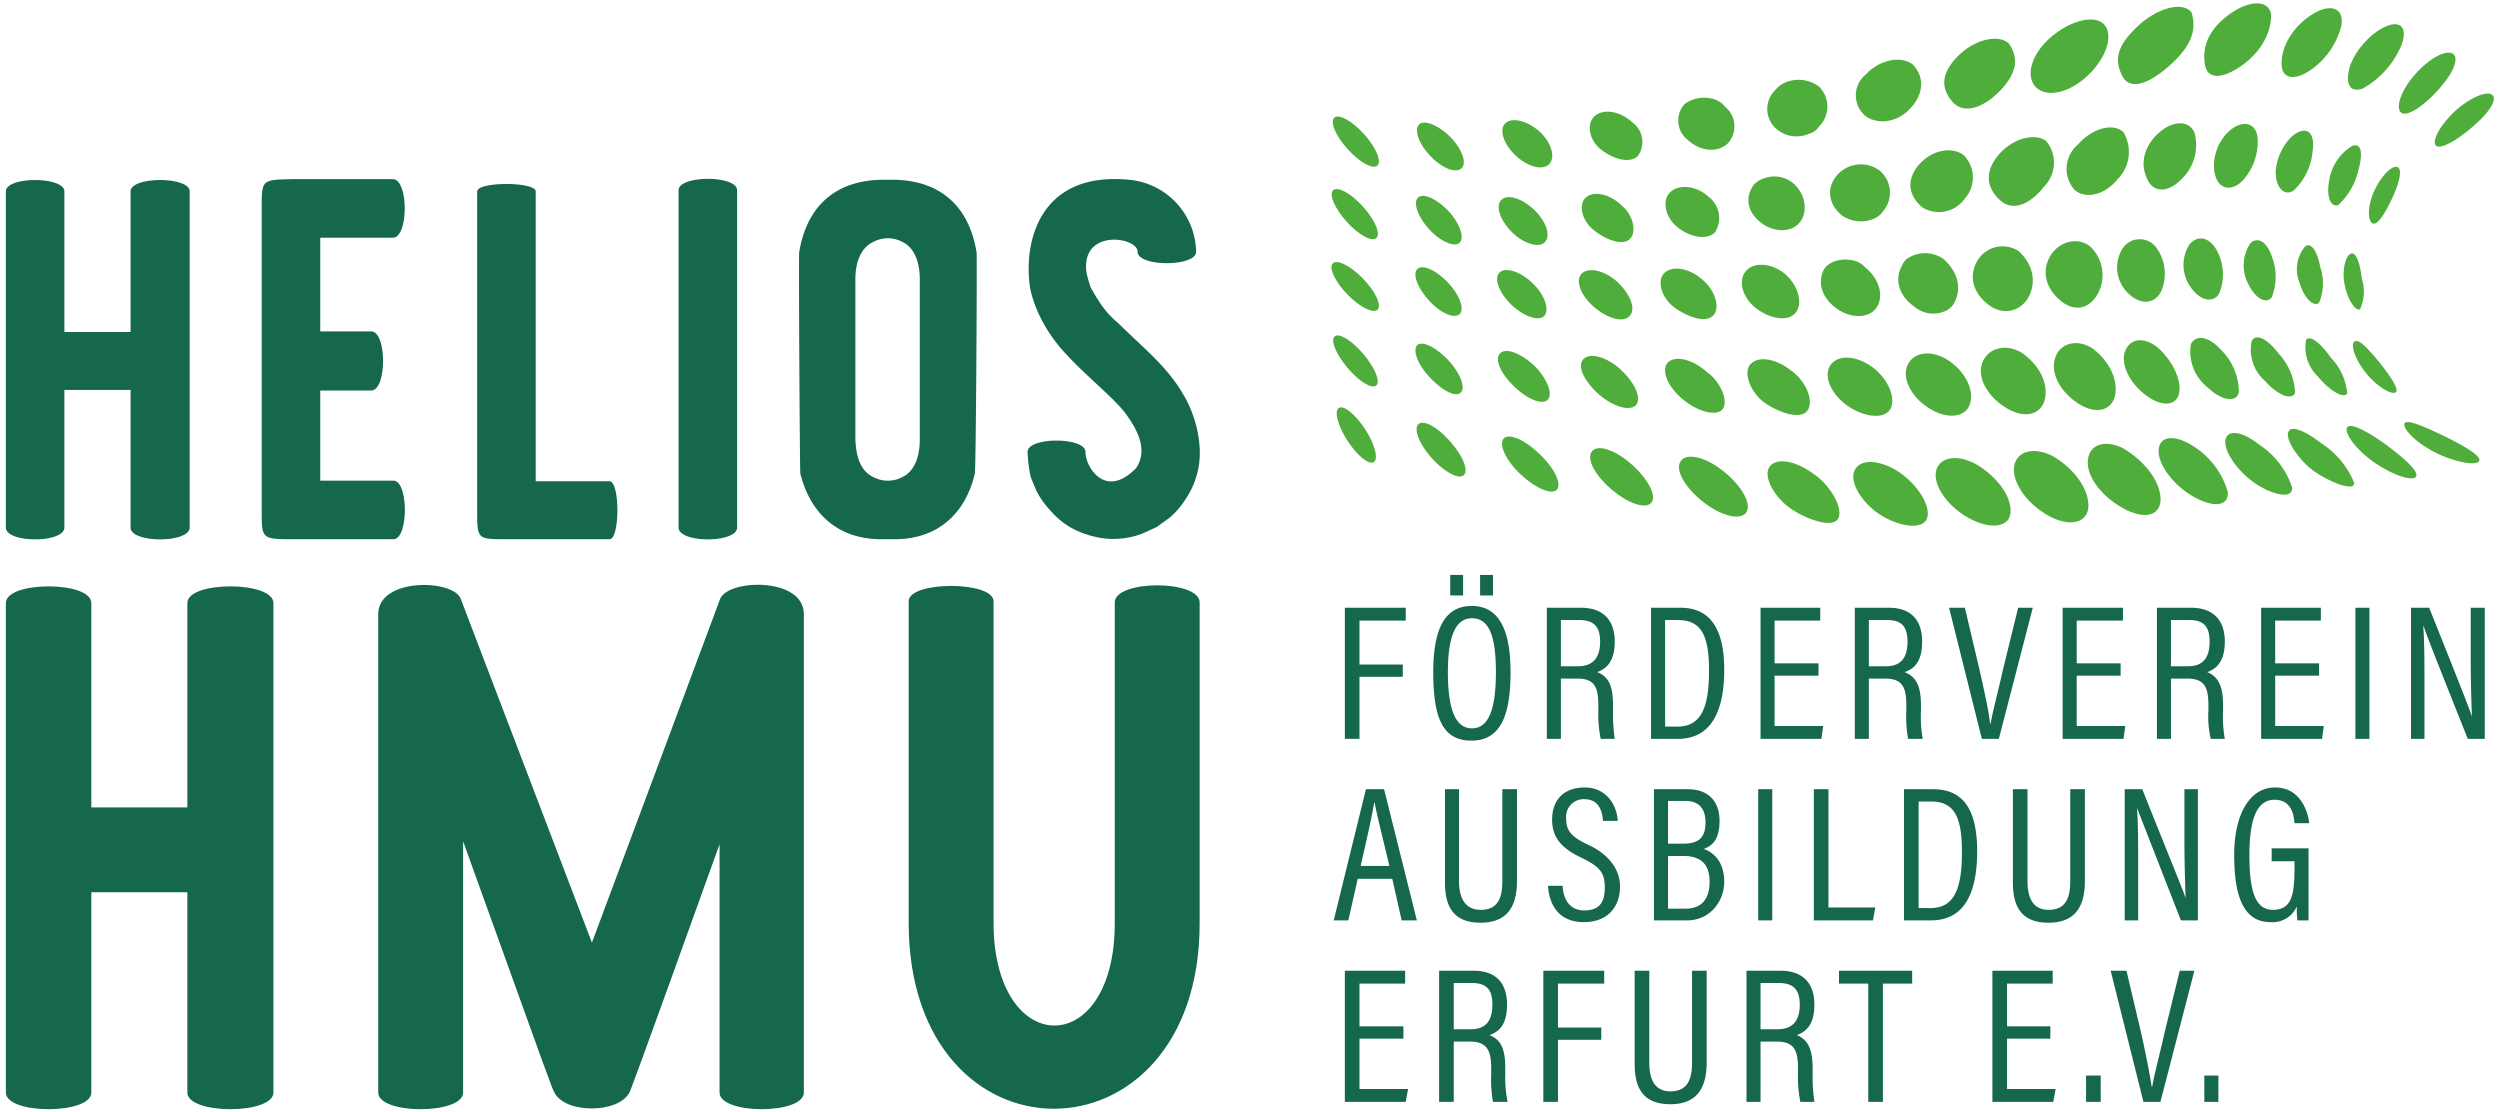 <?xml version="1.0" encoding="UTF-8"?> <svg xmlns="http://www.w3.org/2000/svg" data-name="Ebene 1" viewBox="0 0 427 190"><path d="M32.4 32.7v57.4c0 2.7-10.1 2.7-10.1 0V66.6H11v23.5c0 2.7-10 2.7-10 0V32.7c0-2.6 10-2.6 10 0v24h11.3v-24c0-2.6 10.1-2.6 10.1 0Zm22.3 49.4h12.5c2.6 0 2.6 10 0 10H50.3c-5.6 0-5.6 0-5.6-4.8V35.4c0-4.7 0-4.7 5.3-4.8h17.1c2.7 0 2.7 10 0 10H54.7v16h8.7c2.7 0 2.7 10.1 0 10.1h-8.7v15.4Zm36.8.1h12.6c1.8 0 1.8 9.9 0 9.9H86.5c-5 0-5 0-5-4.9V32.7c0-1.7 10-1.7 10 0v49.5Zm34.4-49.7v57.6c0 2.7-10 2.7-10 0V32.5c0-2.6 10-2.6 10 0Zm40.6 48.4c-1.6 6.8-6.3 11.2-13.7 11.2h-2.3c-7.4 0-12.1-4.4-13.8-11.2-.1-.5-.3-37.5-.2-37.8 1.2-7.4 5.7-12.2 14-12.4h2.3c8.3.2 12.8 5 14 12.4.1.3-.1 37.2-.3 37.8Zm-9.4-5.8V47.7c0-2.1-.5-5.2-3-6.4a5.3 5.3 0 0 0-4.9 0c-2.6 1.2-3.1 4.3-3.1 6.4v27.4c.1 2.1.5 5.2 3.1 6.4a5.3 5.3 0 0 0 4.9 0c2.5-1.2 3-4.3 3-6.4Zm47.8 1.3a14.1 14.1 0 0 1-2.3 8.7 14.4 14.4 0 0 1-2.8 3.3l-2.2 1.6-2.4 1.1a13.7 13.7 0 0 1-8.5.5 15.2 15.2 0 0 1-4-1.6 13.5 13.5 0 0 1-3.2-2.7 14.8 14.8 0 0 1-2.5-3.5c-.3-.8-.7-1.6-1-2.5a28.7 28.7 0 0 1-.5-4.1c0-2.6 9.9-2.6 9.9 0s3.4 8.1 8.6 2.8c2.2-3.1.2-6.7-1.7-9.3s-6.8-6.5-10-10a25.8 25.8 0 0 1-4.8-6.9 21.9 21.9 0 0 1-1.5-4.3c-1.3-7.3 1-20.3 16.8-18.8A12.6 12.6 0 0 1 204.3 43c0 2.6-10 2.6-10 0s-9.9-4-8.7 3.7a21.7 21.7 0 0 0 .7 2.4 32.1 32.1 0 0 0 1.9 3.1 15.8 15.8 0 0 0 2.8 3c3.8 3.8 8.2 7.2 11 12a20.3 20.3 0 0 1 2.9 9.2Z" fill="#16684d" data-name="SvgjsG1461"></path><path d="M46.7 103v83.6c0 3.8-14.7 3.8-14.7 0v-34.2H15.6v34.2c0 3.8-14.6 3.8-14.6 0V103c0-3.8 14.6-3.8 14.6 0v34.9H32V103c0-3.8 14.7-3.8 14.7 0Zm90.6 1.9v81.7c0 3.8-14.4 3.8-14.4 0v-42.4c-14.8 41.2-15.1 41.7-15.3 42.2-1.7 3.9-11.4 3.9-13 0-.3-.5-.5-1-15.5-42.7v42.9c0 3.8-14.5 3.8-14.5 0v-81.7c0-6.3 12.9-6 14.1-2.6l22.4 58.7 21.9-58.7c1.3-3.4 14.3-3.8 14.3 2.6Zm67.6-2v54.8c0 42.1-49.7 42.4-49.7-.1v-54.9c0-3.5 14.5-3.5 14.5 0v54.9c0 23.3 20.7 23.5 20.7.1v-54.8c0-3.9 14.5-3.9 14.5 0Z" fill="#16684d" data-name="SvgjsG1462"></path><path d="M229.7 103.8h10.4v2.2h-7.9v7.5h7.4v2.1h-7.4v10.6h-2.5ZM258 114.8c0 7.6-1.8 11.7-6.7 11.7s-6.5-3.9-6.5-11.7 2.2-11.3 6.6-11.3 6.6 3.7 6.6 11.3Zm-10.7 0c0 6.4 1.3 9.6 4.1 9.6s4.1-3.1 4.1-9.6-1.3-9.2-4.1-9.2-4.1 3.1-4.1 9.2Zm.4-13.1v-3.5h2.2v3.5Zm5.1 0v-3.5h2.2v3.5ZM266.6 115.9v10.3h-2.4v-22.4h5.8c3.8 0 5.8 2.1 5.8 5.8s-1.7 4.7-3 5.2c2.1.8 2.7 2.6 2.7 5.7v.9a29.6 29.6 0 0 0 .3 4.8h-2.4a20.9 20.9 0 0 1-.4-4.8v-.8c0-3.2-.6-4.7-3.6-4.7Zm0-2.1h2.9c2.7 0 3.8-1.6 3.8-4.2s-1.1-3.7-3.6-3.7h-3.1ZM282 103.8h5c5.1 0 7.5 3.6 7.5 10.6s-2.2 11.8-7.9 11.8H282Zm2.4 20.3h2.1c4.1 0 5.4-3.3 5.4-9.6s-1.5-8.6-5.4-8.6h-2.1ZM310.6 115.4h-7.5v8.6h8.3l-.3 2.2h-10.4v-22.4h10.2v2.2h-7.8v7.3h7.5ZM319.2 115.9v10.3h-2.4v-22.4h5.8c3.8 0 5.7 2.1 5.7 5.8s-1.6 4.7-3 5.2c2.1.8 2.8 2.6 2.8 5.7v.9a21.3 21.3 0 0 0 .3 4.8h-2.5a21.8 21.8 0 0 1-.3-4.8v-.8c0-3.2-.6-4.7-3.7-4.7Zm0-2.1h2.9c2.7 0 3.7-1.6 3.7-4.2s-1-3.7-3.5-3.7h-3.1ZM338.5 126.2l-5.6-22.4h2.7l2.5 10.6c.7 3.1 1.6 7.1 1.8 9.2h.1c.3-1.9 1.4-6 2.1-9.2l2.6-10.6h2.5l-5.8 22.4ZM362.2 115.4h-7.5v8.6h8.3l-.3 2.2h-10.4v-22.4h10.3v2.2h-7.9v7.3h7.5ZM370.8 115.9v10.3h-2.4v-22.4h5.8c3.8 0 5.8 2.1 5.8 5.8s-1.7 4.7-3 5.2c2 .8 2.7 2.6 2.7 5.7v.9a21.3 21.3 0 0 0 .3 4.8h-2.4a16.5 16.5 0 0 1-.4-4.8v-.8c0-3.2-.6-4.7-3.7-4.7Zm0-2.1h2.9c2.7 0 3.7-1.6 3.7-4.2s-1-3.7-3.5-3.7h-3.1ZM396.1 115.4h-7.5v8.6h8.3l-.3 2.2h-10.4v-22.4h10.2v2.2h-7.8v7.3h7.5ZM404.7 103.8v22.4h-2.4v-22.4ZM411.8 126.2v-22.4h3.1c6.2 15.5 7 17.6 7.3 18.6-.1-3-.2-6.4-.2-10v-8.6h2.4v22.4h-2.9c-6.5-16.3-7.3-18.4-7.5-19.2h-.1c.2 2.8.2 6.4.2 10.5v8.7ZM231.9 150.1l-1.6 7.1h-2.5l5.5-22.4h3.1l5.6 22.4h-2.6l-1.6-7.1Zm5.4-2.2c-1.3-5.5-2.2-9-2.5-10.8h-.1c-.3 2-1.2 6-2.3 10.8ZM249.2 134.8v15.7c0 2.5.8 4.9 3.7 4.9s3.7-2 3.7-4.9v-15.7h2.5v15.7c0 4.1-1.5 7.1-6.2 7.1s-6.1-2.8-6.1-6.9v-15.9ZM266.9 151.3c.1 2.3 1.2 4.2 3.7 4.2s3.5-1.3 3.5-3.9-.9-3.6-4-5.1-5-3.2-5-6.5 1.9-5.5 5.6-5.5 5.5 3.1 5.6 5.7h-2.5c-.1-1.1-.4-3.7-3.2-3.7a3 3 0 0 0-3.1 3.3c0 2.2 1 3.2 3.8 4.5s5.4 3.7 5.4 7.1-2 6.1-6.2 6.1-5.9-2.9-6.1-6.2ZM282.5 134.8h5.8c3.4 0 5.4 2 5.4 5.4s-1.4 4.3-2.7 4.8c1.7.6 3.5 2.2 3.5 5.6s-2.5 6.6-6.3 6.6h-5.7Zm5 9.3c2.8 0 3.8-1.2 3.8-3.6s-1.1-3.7-3.5-3.7h-2.9v7.3Zm-2.6 11.1h3c2.7 0 4.1-1.6 4.1-4.6s-1.5-4.4-4.5-4.4h-2.6ZM302.7 134.8v22.4h-2.4v-22.4ZM309.8 134.8h2.5V155h8l-.4 2.2h-10.1ZM325.2 134.8h5c5.2 0 7.5 3.6 7.5 10.6s-2.1 11.8-7.9 11.8h-4.6Zm2.5 20.3h2c4.1 0 5.4-3.3 5.4-9.6s-1.5-8.6-5.3-8.6h-2.1ZM346.3 134.8v15.7c0 2.5.7 4.9 3.6 4.9s3.7-2 3.7-4.9v-15.7h2.5v15.7c0 4.1-1.5 7.1-6.2 7.1s-6.1-2.8-6.1-6.9v-15.9ZM362.9 157.2v-22.4h3c6.2 15.5 7.1 17.6 7.4 18.6-.1-3-.2-6.4-.2-10v-8.6h2.3v22.4h-2.9L365 138c.2 2.8.2 6.4.2 10.5v8.7ZM394.3 157.2h-1.9a15.6 15.6 0 0 1-.1-2.4 4.5 4.5 0 0 1-4.5 2.7c-4.9 0-6.2-5-6.2-11.5s2.4-11.5 7-11.5 5.7 4.7 5.8 6.1h-2.5c-.1-.8-.2-4-3.4-4s-4.3 3.7-4.3 9.4.8 9.4 4 9.4 3.7-2.5 3.7-7.2v-1.1H388v-2.2h6.3ZM239.7 177.4h-7.5v8.6h8.3l-.4 2.2h-10.4v-22.4H240v2.2h-7.8v7.3h7.5ZM248.3 177.9v10.3h-2.5v-22.4h5.9c3.8 0 5.7 2.1 5.7 5.8s-1.6 4.7-3 5.2c2.1.8 2.7 2.6 2.7 5.7v.9a20.4 20.4 0 0 0 .4 4.8H255a21.8 21.8 0 0 1-.3-4.8v-.8c0-3.2-.7-4.7-3.7-4.7Zm0-2.1h2.9c2.7 0 3.7-1.6 3.7-4.2s-1-3.7-3.5-3.7h-3.1ZM263.6 165.8H274v2.2h-7.9v7.5h7.4v2.1h-7.4v10.6h-2.5ZM281.7 165.8v15.7c0 2.5.7 4.9 3.6 4.9s3.7-2 3.7-4.9v-15.7h2.5v15.7c0 4.1-1.5 7.1-6.2 7.1s-6.1-2.8-6.1-6.9v-15.9ZM300.7 177.9v10.3h-2.4v-22.4h5.8c3.8 0 5.8 2.1 5.8 5.8s-1.7 4.7-3 5.2c2 .8 2.7 2.6 2.7 5.7v.9a29.6 29.6 0 0 0 .3 4.8h-2.4a20.9 20.9 0 0 1-.4-4.8v-.8c0-3.2-.6-4.7-3.7-4.7Zm0-2.1h2.9c2.7 0 3.8-1.6 3.8-4.2s-1.1-3.7-3.6-3.7h-3.1ZM319.1 168h-5v-2.2h12.5v2.2h-5v20.2h-2.5ZM350.2 177.4h-7.4v8.6h8.3l-.4 2.2h-10.4v-22.4h10.3v2.2h-7.8v7.3h7.4ZM356.3 188.2v-4.5h2.5v4.5ZM366.1 188.2l-5.6-22.4h2.7l2.5 10.6c.7 3.1 1.5 7.1 1.8 9.2h.1c.3-1.9 1.4-6 2.1-9.2l2.6-10.6h2.5l-5.8 22.4ZM376.5 188.2v-4.5h2.4v4.5Z" fill="#16684d"></path><g data-name="SvgjsG1014" fill="#4fae3b"><path d="M417.9 74.7c-3.5-1.7-6.4-3-7.1-2.5s1.1 2.9 4.6 4.8 7.4 2.6 8 1.8-2.1-2.4-5.5-4.1ZM407.2 75.7c-3.2-2.2-5.7-3.5-6.3-2.7s1.4 3.8 4.8 6.1 6.7 3.2 7 2.2-2.4-3.3-5.5-5.6ZM396.6 75.8c-3-2.3-5.4-3.3-5.8-1.9s2.1 5.1 4.9 6.9 6.4 3.1 6.4 1.7a14.4 14.4 0 0 0-5.5-6.7ZM385.8 75.9c-2.9-2.3-5.4-2.6-5.7-.7s2.2 5.5 5.3 7.5 6.2 2.5 6.1.6a13.9 13.9 0 0 0-5.7-7.4ZM374.6 76.2c-3.1-2-5.7-1.8-5.9.6s2.4 6 5.9 8 6.1 1.7 5.9-.8a13.7 13.7 0 0 0-5.9-7.8ZM362.7 76.6c-3.2-1.6-5.9-.7-6.1 2.1s2.5 6.3 6.4 8.3 6.3.7 6-2.2-2.7-6-6.3-8.2ZM350.6 77.9c-3.3-1.7-6.3-.8-6.6 1.9s2.3 6.4 6.1 8.4 6.7.9 6.6-2-2.5-6.2-6.1-8.3ZM337.7 79.4c-3.3-1.9-6.4-1.4-7 1s1.9 6.1 5.6 8.1 6.9 1.6 7.1-1-2.2-6-5.7-8.1ZM324 80.4c-3.3-2-6.5-2-7.3.1s1.6 5.8 4.9 7.7 7.1 2.3 7.6.1-1.9-5.8-5.2-7.9ZM309.7 80.9c-3.2-2.3-6.4-2.8-7.5-1.1s1 5.4 4 7.3 7 3.1 7.8 1.4-1.3-5.6-4.3-7.6ZM294.5 80.6c-2.9-2.4-6.1-3.3-7.3-2s.2 4.2 3.3 6.8 6.6 3.6 7.7 2.2-.7-4.6-3.7-7ZM279 79.6c-2.7-2.5-5.7-3.7-6.9-2.7s-.2 3.6 2.6 6.2 6 3.9 7.2 2.9-.2-3.9-2.9-6.4ZM263.4 78c-2.4-2.5-5.1-3.9-6.3-3.3s-.4 3.2 2 5.7 5.4 4.1 6.6 3.4.1-3.4-2.3-5.8ZM248.1 75.9c-2-2.5-4.5-4.1-5.6-3.6s-.5 2.8 1.5 5.3 4.7 4.2 5.8 3.7.4-2.9-1.7-5.4Z"></path><ellipse cx="231.6" cy="74.2" rx="1.8" ry="5.5" transform="rotate(-32.9 231.8 74.15)"></ellipse><path d="M406.5 62c-1.9-2.3-3.5-4.1-4.3-3.7s-.1 2.9 1.9 5.4 4.5 3.8 5.1 3.3-.9-2.7-2.7-5ZM398.2 61.2c-1.8-2.5-3.5-4-4.3-3.2a6.8 6.8 0 0 0 2 6.3c2.1 2.6 4.5 3.8 5 2.9a9.9 9.9 0 0 0-2.7-6ZM389.2 60.4c-1.9-2.5-3.8-3.5-4.6-2.2a7.1 7.1 0 0 0 2.3 6.9c2.2 2.5 4.6 3.3 5.1 2a10.5 10.5 0 0 0-2.8-6.7ZM379.4 59.8c-2.1-2.3-4.3-2.8-5.2-1a7.8 7.8 0 0 0 2.9 7.4c2.4 2.3 4.9 2.6 5.3.8a10.2 10.2 0 0 0-3-7.2ZM368.7 59.5c-2.3-2-4.8-1.8-5.7.4s.7 5.5 3.5 7.6 5.3 1.8 5.7-.4-1.1-5.4-3.5-7.6ZM357.4 59.5c-2.7-1.7-5.6-.9-6.4 1.7s.9 5.8 4.1 7.8 5.8.9 6.2-1.7-1.1-5.7-3.9-7.8ZM345.4 60.3c-2.8-1.7-5.8-.9-6.8 1.6s.8 5.8 4.1 7.8 6.1 1 6.6-1.7-1-5.6-3.9-7.7ZM332.7 61.5c-2.8-1.8-5.9-1.4-6.9.9s.7 5.5 3.8 7.4 6.2 1.5 6.9-.9-.9-5.5-3.8-7.4ZM319.5 62.5c-2.8-1.9-5.9-1.9-7 .1s.6 5.2 3.5 7 6.2 2 7 0-.8-5.3-3.5-7.1ZM305.8 63.2c-2.7-2.1-5.7-2.4-6.9-.9s.2 5 2.8 6.7 6.1 2.7 7.1 1-.4-5-3-6.8ZM291.5 63.5c-2.5-2.2-5.4-2.8-6.6-1.6s-.2 4 2.4 6.2 5.8 3.1 6.9 1.8-.3-4.7-2.7-6.4ZM277 63.3c-2.3-2.2-5.1-3.1-6.4-2.1s-.3 3.5 2.1 5.8 5.4 3.3 6.6 2.3.1-3.7-2.3-6ZM262.4 62.8c-2.2-2.2-4.8-3.4-6-2.6s-.4 3.1 1.8 5.4 4.9 3.6 6 2.8.3-3.3-1.8-5.6ZM247.8 62c-2-2.3-4.4-3.7-5.5-3.2s-.5 2.9 1.5 5.2 4.4 3.8 5.5 3.2.4-2.9-1.5-5.2Z"></path><ellipse cx="231.5" cy="61.5" rx="1.8" ry="5.5" transform="rotate(-40.2 231.71 61.56)"></ellipse><path d="M403.4 47.6c-.3-2.5-.9-4.5-1.8-4.3s-1.7 2.8-1.1 5.5 1.9 4.4 2.6 4a7.2 7.2 0 0 0 .3-5.2ZM396.3 45.6c-.5-2.6-1.5-4.3-2.6-3.5a6.1 6.1 0 0 0-.9 6.3c.8 2.7 2.5 4.1 3.3 3.3a8.6 8.6 0 0 0 .2-6.1ZM388.1 44c-.8-2.5-2.3-3.7-3.7-2.5a6.8 6.8 0 0 0-.4 7c1.2 2.5 3.1 3.5 4 2.3a9.4 9.4 0 0 0 .1-6.8ZM378.7 42.9c-1.2-2.3-3.2-2.9-4.7-1.2a6.5 6.5 0 0 0 .2 7.4c1.6 2.3 3.8 2.7 4.8 1.1a8.5 8.5 0 0 0-.3-7.3ZM368.3 42.3a3.5 3.5 0 0 0-5.8.2 6.1 6.1 0 0 0 1 7.6c2 2 4.5 1.9 5.6-.3a7.5 7.5 0 0 0-.8-7.5ZM357 42.1c-2.1-1.7-5.3-.9-6.8 1.6s-.9 5.5 1.8 7.7 5.3 1 6.5-1.6a6.7 6.7 0 0 0-1.5-7.7ZM344.8 42.9a5 5 0 0 0-7.1 1.7c-1.5 2.6-.7 5.5 2 7.5s5.7.9 6.9-1.6.6-5.4-1.8-7.6ZM331.9 44.2a5.5 5.5 0 0 0-5.7-.3 2.5 2.5 0 0 0-1.3 1.4c-1.4 2.4-.6 5.2 2.1 7.1a5 5 0 0 0 5.3.7 3.1 3.1 0 0 0 1.6-1.6c1.2-2.5.4-5.2-2-7.3ZM318.5 45.6c-1.1-1.3-3.5-1.6-5.3-.9a3.4 3.4 0 0 0-1.6 1.2c-1.3 2.4-.4 5 2.1 6.8s5.7 1.7 6.9-.3.3-4.9-2.1-6.8ZM304.9 46.8c-2.3-1.9-5.3-2.1-6.7-.5s-.6 4.6 1.8 6.4 5.4 2.3 6.7.7.4-4.7-1.8-6.6ZM290.8 47.8c-2.2-2-5.1-2.5-6.5-1.2s-.5 4.4 1.8 6 5.2 2.6 6.5 1.3.3-4.4-1.8-6.1ZM276.5 48.4c-2.1-2.1-4.9-2.8-6.2-1.8s-.5 3.6 1.7 5.6 4.9 3 6.2 1.9.4-3.6-1.7-5.7ZM262.1 48.7c-2-2.1-4.6-3.1-5.8-2.3s-.5 3.2 1.5 5.3 4.7 3.2 5.8 2.4.5-3.3-1.5-5.4ZM247.7 48.7c-1.9-2.2-4.3-3.5-5.4-2.9s-.5 2.8 1.4 5.1 4.3 3.5 5.4 2.9.5-2.9-1.4-5.1Z"></path><ellipse cx="231.5" cy="49" rx="1.9" ry="5.5" transform="rotate(-44 231.4 49.01)"></ellipse><path d="M408.8 33.4c1.1-2.5 1.6-4.8.5-4.9s-3.1 2.2-4.1 4.9-.6 4.9.3 4.8 2.1-2.2 3.3-4.8ZM402.8 29.1c.8-2.8.6-4.7-1-4.2a8.4 8.4 0 0 0-4 6.1c-.5 2.8.4 4.5 1.6 4a11.6 11.6 0 0 0 3.4-5.9ZM395 25.8c.4-2.8-.7-4.2-2.7-3.1s-3.7 4.5-3.6 7 1.6 3.9 3.1 2.8a10.5 10.5 0 0 0 3.2-6.7ZM385.6 23.6c-.2-2.5-2.3-3.2-4.5-1.5s-3.4 4.9-2.8 7.6 2.8 3 4.6 1.3a9.8 9.8 0 0 0 2.7-7.4ZM374.8 22.6c-1-2.2-3.9-2-6.3.3s-3 5.2-1.7 7.8 4 1.9 6-.3a8 8 0 0 0 2-7.8ZM362.7 22.6c-1.7-1.7-5.4-.7-7.8 2.1a5.4 5.4 0 0 0-.5 7.8c2 1.6 5.2.7 7.3-1.9a6.6 6.6 0 0 0 1-8ZM349.5 24.1c-2-1.5-5.8-.4-8.1 2.3s-2.3 5.4.1 7.7 5.5.5 7.6-2.2a5.8 5.8 0 0 0 .4-7.8ZM335.4 26.5c-2.1-1.6-5.6-.8-7.7 1.7s-1.8 5.1.6 7.2a5.4 5.4 0 0 0 7.3-1.5 5.4 5.4 0 0 0-.2-7.4ZM321 29.1a5.4 5.4 0 0 0-7.3.9c-1.8 2.2-1.4 4.9.9 6.8a5.7 5.7 0 0 0 5.8.4 3.8 3.8 0 0 0 1.3-1.2 4.9 4.9 0 0 0-.7-6.9ZM306.5 31.5a5 5 0 0 0-5.3-1 3.7 3.7 0 0 0-1.6 1c-1.6 2.1-1.2 4.6 1 6.4s5.2 1.9 6.7.2 1.2-4.7-.8-6.6ZM291.8 33.6c-2-1.9-5-2.2-6.5-.8s-.9 4.3 1.2 6 5 2.3 6.4.9a4.5 4.5 0 0 0-1.1-6.1ZM277.1 35.2c-2-2-4.8-2.7-6.2-1.5s-.7 4 1.3 5.6 4.8 2.7 6.1 1.6.7-4.1-1.2-5.7ZM262.4 36.2c-2-2.1-4.6-3.1-5.8-2.2s-.6 3.2 1.3 5.3 4.6 3.1 5.8 2.2.6-3.3-1.3-5.3ZM247.8 36.5c-1.9-2.2-4.3-3.5-5.4-2.9s-.5 2.9 1.3 5.1 4.3 3.5 5.4 2.9.5-2.9-1.3-5.1Z"></path><ellipse cx="231.5" cy="36.7" rx="1.9" ry="5.5" transform="rotate(-42 231.28 36.77)"></ellipse><path d="M422.5 21.5c2.7-2.3 4.3-4.8 3-5.4s-4.7 1.2-7.1 3.8-3.1 4.8-2.1 5.1 3.6-1.2 6.2-3.5ZM417.5 14.1c2.2-2.8 2.6-5.2.6-5.1s-5.3 2.8-7.1 5.7-1.6 5 0 4.7 4.3-2.5 6.5-5.3ZM409.9 8.3c1.4-2.9.6-4.9-2.1-3.9s-5.7 4.3-6.5 7.2.2 4.3 2.3 3.5a15.1 15.1 0 0 0 6.3-6.8ZM399.9 4.4c.5-2.9-1.6-3.9-4.7-2.1s-5.3 5-5.5 8.1 2 3.4 4.6 1.8a13.1 13.1 0 0 0 5.6-7.8ZM387.9 2.4c-.5-2.5-3.8-2.4-7.2.1s-4.6 5.4-4.1 8.5 3.8 2.1 6.7-.1 4.7-5.4 4.6-8.5ZM374.3 2.1c-1.5-1.9-5.8-.8-9.2 2.4s-4.1 5.6-2.6 8.5 5.4.7 8.5-2.2 4.3-5.6 3.3-8.7ZM359.2 4c-1.9-1.6-6.3-.2-9.5 2.9s-3.7 6.8-1.6 8.3 5.8.4 8.8-2.6 4.2-6.9 2.3-8.6ZM343.1 7.4c-2-1.7-6.1-.5-8.8 2.3s-2.9 5.3-.8 7.7 5.7.7 8.3-2.1 3.1-5.3 1.3-7.9ZM326.8 11.1c-2-1.7-5.8-.9-8.1 1.6a4.6 4.6 0 0 0-.1 7.1c2.2 1.6 5.5 1.1 7.7-1.3s2.5-5.1.5-7.4ZM310.7 14.8a5.8 5.8 0 0 0-6-.6 4 4 0 0 0-1.4 1.1 4.5 4.5 0 0 0 .2 6.8 5.3 5.3 0 0 0 5.6.7 2.5 2.5 0 0 0 1.5-1.1 4.8 4.8 0 0 0 .1-6.9ZM294.6 18.2c-1-1.4-3.4-1.9-5.4-1.2a5.3 5.3 0 0 0-1.5.8 4.2 4.2 0 0 0 .7 6.2c2.1 1.9 5 2.1 6.7.5a4.3 4.3 0 0 0-.5-6.3ZM278.8 20.9c-2-1.9-4.9-2.4-6.4-1.1s-1 4.1 1 5.7 4.8 2.5 6.3 1.2a4.1 4.1 0 0 0-.9-5.8ZM263.3 22.8c-2-2-4.7-2.8-6-1.9s-.7 3.3 1.2 5.3 4.6 3 5.9 2 .8-3.4-1.1-5.4ZM248.1 23.8c-1.9-2.1-4.4-3.3-5.5-2.7s-.6 2.9 1.3 5.1 4.3 3.4 5.5 2.7.6-2.9-1.3-5.1Z"></path><ellipse cx="231.6" cy="24.3" rx="1.9" ry="5.5" transform="rotate(-42 231.44 24.28)"></ellipse></g></svg> 